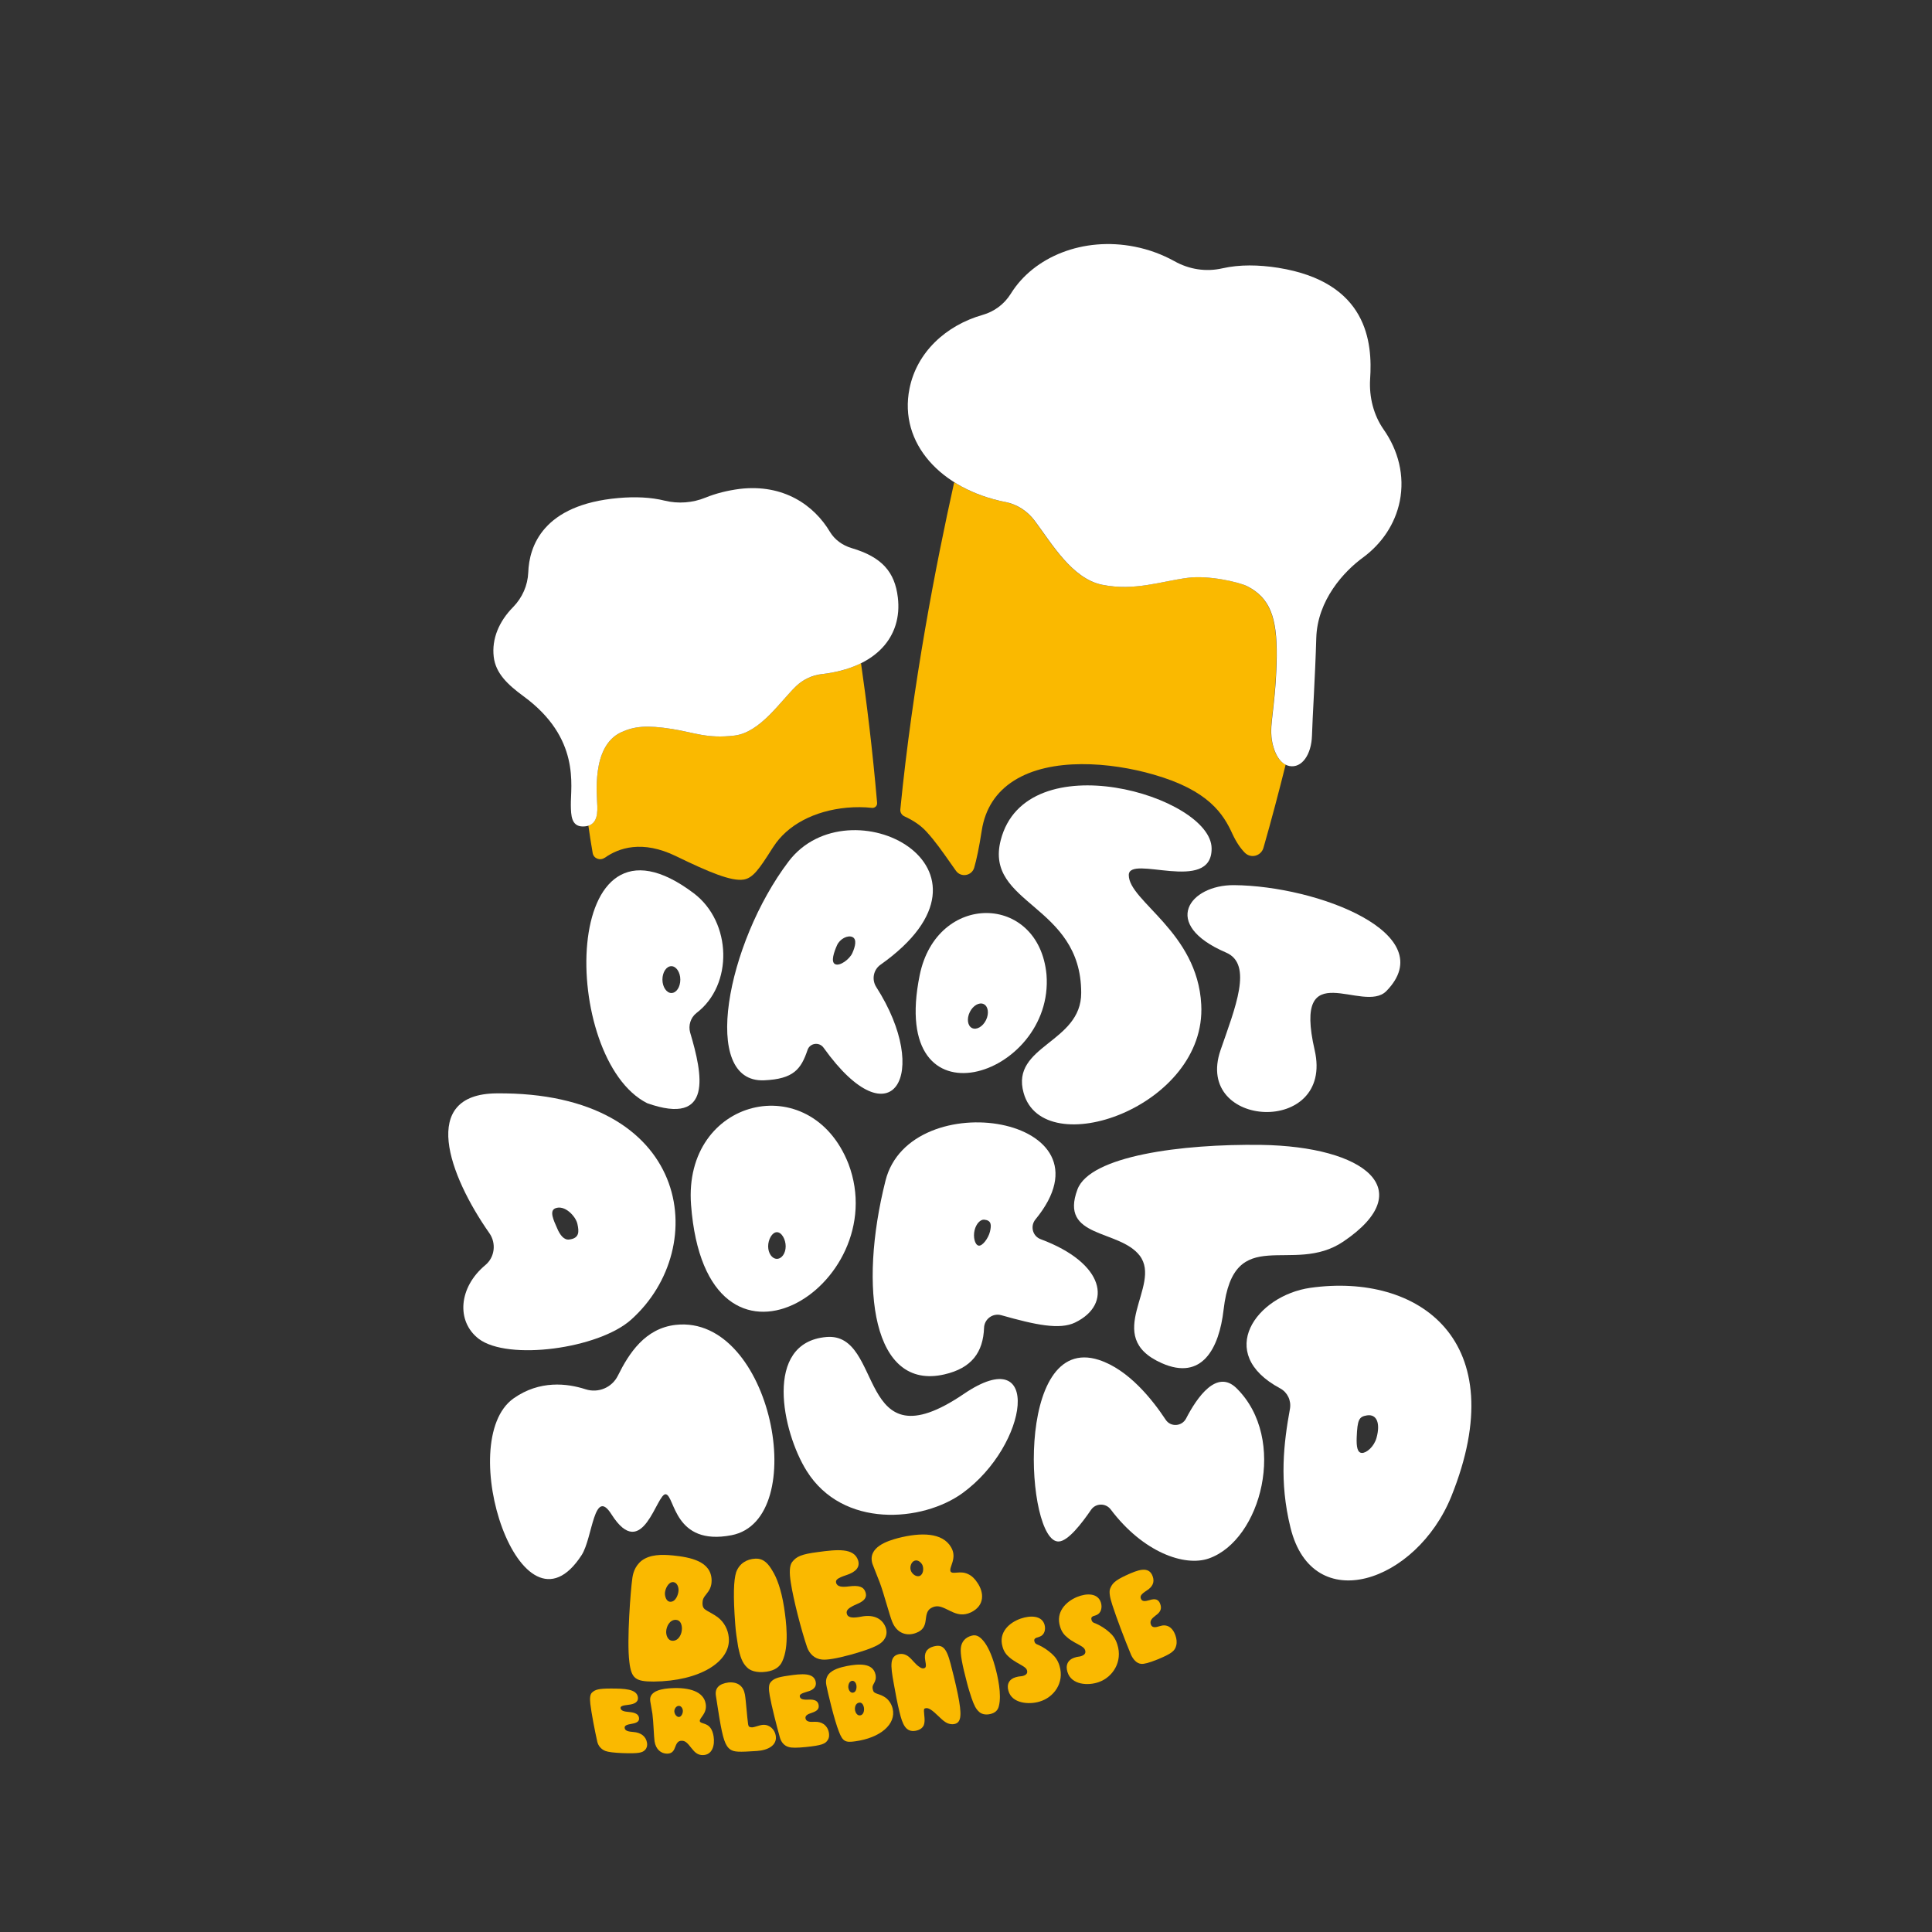 <?xml version="1.0" encoding="utf-8"?>
<!-- Generator: Adobe Illustrator 27.5.0, SVG Export Plug-In . SVG Version: 6.00 Build 0)  -->
<svg version="1.1" xmlns="http://www.w3.org/2000/svg" xmlns:xlink="http://www.w3.org/1999/xlink" x="0px" y="0px" width="1080px"
	 height="1080px" viewBox="0 0 1080 1080" style="enable-background:new 0 0 1080 1080;" xml:space="preserve">
<rect x="0" y="0" width="1080" height="1080" fill="#333333" stroke="none"/>
<style type="text/css">
	.st0{fill:#FFFFFF;}
	.st1{fill:#FAB900;}
</style>
<g id="Hintergrund">
</g>
<g id="Logo">
	<g>
		<g>
			<path class="st0" d="M572.2,610.9c-7.4-26.5,32.3-27.8,32.2-55.9c0-49.6-54.2-49.3-45-85.3c14.1-55.1,117.6-24.8,117.9,4.5
				c0.3,25.8-46.4,3.1-46.3,15c0,14.6,38.4,31.8,40.5,72.3C674.7,618.8,583.2,650.5,572.2,610.9z"/>
			<path class="st0" d="M682.3,587c8.1-23.5,18.3-48,3.1-54.5c-37-15.9-20.3-37.9,4.4-37.7c46.9,0.4,116.4,27.3,85.2,59.2
				c-12.9,13.2-52.6-21.5-40.1,33C746,635.2,667.1,631.1,682.3,587z"/>
			<path class="st0" d="M602.3,664.9c-10.3,27.5,23.3,22.1,34.8,37c12.8,16.8-21.5,45.1,12.3,60.1c22.5,10,32.1-8.1,34.6-29.9
				c5.7-49.1,38.4-18.7,67-38.1c42.7-28.9,12-53.1-46-54C660.2,639.4,609.3,646.2,602.3,664.9z"/>
			<path class="st0" d="M327.3,776.6c7.1,2.3,14.8-0.9,18.1-7.6c6.2-12.5,15.2-26.5,32.4-28.4c53.8-5.8,75.8,109,31.1,117.6
				c-32.2,6.2-31.6-22-36.7-22.9s-12.9,38.8-30.4,11.2c-9.8-15.5-10.5,13.1-16.6,22.7c-33.9,52.6-71.9-63.6-38.1-87.5
				C301.7,771.4,317.1,773.3,327.3,776.6z"/>
			<path class="st0" d="M538.8,779.2c-60.6,41.2-44.2-34.7-76.9-31.8c-35.3,3.1-24.6,53.1-11,74.8c20.2,32.4,64.8,28.6,87.1,12.5
				C575.2,807.7,582.8,749.3,538.8,779.2z"/>
			<path class="st0" d="M614.3,760.2c16.6,5.4,29.9,22.2,37.3,33.4c2.7,4.2,9,3.9,11.4-0.6c6.2-12,17.2-27.8,28.2-17
				c28.8,28.3,13.8,85-15.5,95.2c-13.5,4.7-36.7-3.4-54.8-27.4c-2.8-3.7-8.4-3.6-11,0.2c-5.2,7.6-12.9,17.6-18.1,17.7
				C573.4,862.5,566.6,744.8,614.3,760.2z"/>
			<g>
				<path class="st1" d="M341.4,943.9c7.6,0,14.6,0.2,15.2,4.9c0.3,2.4-1.5,3.8-5.4,4.2c-3.6,0.4-4.4,0.9-4.3,1.9
					c0.2,1.4,2,1.9,4.6,2.1c3.7,0.3,5.4,1.3,5.7,3.2c0.3,1.9-0.9,2.9-4,3.4c-2.9,0.5-4.2,1-4,2.4c0.2,1.6,2.2,2,4.9,2.2
					c4,0.3,7,2.3,7.6,6.1c0.2,1.3,0,2.7-1,3.8c-1.5,1.7-3.6,2.2-12.6,1.9c-5-0.2-8.1-0.6-9.7-1.2c-2.5-1-4-3-4.5-5.1
					c-1.4-6.2-3.3-16.1-3.9-21.2c-0.4-3.4-0.1-5.5,1-6.4C332.7,944.5,334.7,943.9,341.4,943.9z"/>
				<path class="st1" d="M375.5,943.7c9.7-0.5,17.9,1.8,19,8.8c0.9,5.4-3.6,7.8-3.3,9.6c0.2,1.5,3.5,0.9,5.7,3.5
					c1.2,1.4,1.7,3.3,2,5c0.8,5-0.7,10.4-5.9,10.5c-2.9,0.1-4.6-1.5-6.4-3.8c-2.3-2.9-3.4-4.2-5.5-4.2c-2.2,0-2.9,1.4-3.9,4.1
					c-0.7,1.8-1.8,3.1-4.3,3.1c-3.3,0-6.3-2.3-7-6.9c-0.4-2.8-0.6-11-1.2-15.4c-0.3-2.2-1.1-6-1.2-7
					C362.5,944.8,371.2,943.9,375.5,943.7z M377,957.1c0.2,1.2,1.2,2.7,2.5,2.7c1.5,0,2.4-2.4,2.2-3.8c-0.1-0.9-0.9-2.5-2.3-2.4
					C377.9,953.6,376.7,955.6,377,957.1z"/>
				<path class="st1" d="M416.4,947.2c0.6,3.2,1.2,12.7,1.8,16.7c0.1,0.6,0.3,1.2,0.7,1.4c0.4,0.2,0.9,0.3,1.5,0.3
					c1.7-0.1,3.9-1.2,6-1.4c3.8-0.3,6.6,2.6,7.2,5.8c1.1,5.6-4.3,8.4-10.4,8.8c-10.4,0.7-12.7,0.6-14.9-0.8c-2.9-2-4.2-6-6.2-17.9
					c-0.6-3.4-1.1-7.3-1.9-12.1c-0.7-4.3,1.7-6.8,7.1-7.5C412.5,940.1,415.6,942.6,416.4,947.2z"/>
				<path class="st1" d="M440.7,936.7c7.4-1.1,14.3-1.8,15.3,3.5c0.5,2.7-1.1,4.5-4.9,5.5c-3.5,1-4.2,1.7-4,2.7
					c0.3,1.6,2.2,1.8,4.7,1.7c3.6-0.2,5.4,0.7,5.8,2.9c0.4,2.1-0.6,3.4-3.6,4.4c-2.8,0.9-4,1.7-3.7,3.3c0.4,1.7,2.3,2,5,1.8
					c3.9-0.2,7.1,1.7,8,5.8c0.3,1.4,0.3,3.1-0.6,4.4c-1.3,2.1-3.3,3-12.2,3.9c-4.9,0.5-8,0.5-9.6,0c-2.6-0.7-4.2-2.8-4.9-5.2
					c-1.9-6.8-4.7-17.8-5.7-23.5c-0.7-3.8-0.6-6.2,0.4-7.4C432.2,938.6,434.1,937.6,440.7,936.7z"/>
				<path class="st1" d="M473.5,931.3c6.4-1.2,14.4-1.9,15.9,4.7c0.5,2.3-0.1,3.7-0.9,5.1c-0.8,1.3-0.9,2.1-0.6,3.3
					c0.3,1.5,0.9,1.8,2.1,2.3c0.8,0.3,2.8,0.9,4.1,1.7c2.5,1.4,4.2,3.9,4.9,6.7c2.1,8.8-7,16.4-20.9,18.3c-5.5,0.8-7,0.1-9.1-5.3
					c-2.7-6.7-6.4-22.7-7-25.7c-0.3-1.5-0.7-4,1.2-6.5C465.4,933.3,469.5,932.1,473.5,931.3z M474.3,943.8c0.2,1,1.1,2.7,2.6,2.4
					c1.8-0.3,2.1-2.9,1.8-4.3c-0.2-1.1-1.1-2.5-2.5-2.3C474.4,940,474,942.5,474.3,943.8z M478,956.2c0.2,1.1,1.2,3,2.9,2.7
					c1.8-0.3,2.4-2.6,2-4.6c-0.3-1.3-1.1-2.8-2.7-2.5C478.1,952.2,477.7,954.6,478,956.2z"/>
				<path class="st1" d="M507.7,925.9c2.3,1.7,3.9,4.5,6.4,6c0.5,0.4,1.5,0.9,2.3,0.7c1.4-0.3,1.4-1.3,0.8-4.5
					c-0.7-3.9,0.6-6.6,4.6-7.7c4.9-1.3,7.2,0.4,9.6,9.7c0.6,2.2,2.8,10.8,4.1,17.3c2.1,10.6,2.1,15.4-1.8,16.3
					c-1.6,0.4-3.7,0-5.3-1.1c-2.4-1.5-5.3-5.1-8.1-6.9c-1-0.6-1.9-1-2.8-0.8c-1,0.2-1,0.5-1,1.7c0.1,2.4,0.8,5.4-0.1,7.8
					c-0.7,1.6-2.3,2.7-4.5,3.1c-5.5,1-7.4-3.4-9.1-10.6c-1-4-2.4-11.1-3.2-15.9c-1.9-10.3-2.2-15.1,2.8-16.3
					C504.3,924.3,506,924.7,507.7,925.9z"/>
				<path class="st1" d="M543,914.4c3.1-1,5.2,1,7,3.2c1.9,2.4,4.2,6.7,6.2,13.9c1.6,5.7,3.8,15.7,2.2,22.1
					c-0.5,2.3-1.9,3.8-4.6,4.5c-3.1,0.8-5.4-0.1-6.5-1.2c-1.8-1.6-2.8-3.7-4.2-7.7c-0.9-2.8-1.8-5.5-2.5-8.3
					c-2.8-10.6-3.8-16.2-3.5-19.5C537.4,917.7,539.7,915.3,543,914.4z"/>
				<path class="st1" d="M570.6,904.8c5.5-1.9,11.8-1.7,13.3,3.4c0.8,2.8-0.1,5.8-2.7,6.7c-0.6,0.2-1.3,0.4-1.8,0.6
					c-1,0.4-1.5,1-1.1,2.2c0.3,1,0.8,1.3,2.1,1.8c2.4,1,5.3,2.9,7.6,5c1.9,1.7,3.4,3.7,4.3,6.8c2.8,9.4-3.2,17.6-11.2,19.9
					c-5.9,1.8-15.5,1.1-17.4-6.1c-1.1-3.8,0.6-6.5,4-7.5c2.3-0.7,3.1-0.4,4.3-0.8c1.6-0.5,2.6-1.4,2.1-3.1c-0.3-1-1-1.6-3-2.8
					c-0.5-0.3-4.7-2.5-6.8-4.4c-1.7-1.4-3.2-3.3-3.9-6.1C558.1,912.5,564.2,907,570.6,904.8z"/>
				<path class="st1" d="M602.1,892.7c5.4-2.2,11.6-2.2,13.3,3.1c0.9,2.8,0.1,6-2.4,7c-0.6,0.2-1.3,0.4-1.8,0.6
					c-1,0.4-1.4,1.1-1,2.3c0.3,1,0.9,1.4,2.2,1.8c2.4,1,5.4,2.8,7.7,4.9c2,1.7,3.5,3.7,4.5,6.9c3.1,9.6-2.6,18.3-10.4,21
					c-5.8,2.1-15.3,1.7-17.5-5.7c-1.2-3.9,0.3-6.7,3.7-7.9c2.2-0.8,3.1-0.5,4.2-1c1.6-0.6,2.5-1.5,2-3.2c-0.3-1-1-1.7-3-2.8
					c-0.5-0.3-4.8-2.4-6.9-4.3c-1.8-1.4-3.3-3.3-4.1-6.1C590,901.2,595.8,895.3,602.1,892.7z"/>
				<path class="st1" d="M629.3,880.7c6.7-3.1,13-5.6,15.1,0.6c1.1,3.2-0.1,5.8-3.5,7.9c-3.1,2-3.6,3.1-3.2,4.3
					c0.6,1.9,2.4,1.7,4.8,1c3.4-1.1,5.2-0.4,6.1,2.2c0.9,2.5,0.2,4.4-2.5,6.3c-2.4,1.8-3.4,3.1-2.8,5c0.7,2.1,2.6,1.8,5.1,1
					c3.6-1.2,7,0.3,8.7,5.3c0.6,1.7,0.9,3.7,0.4,5.6c-0.7,2.9-2.5,4.5-10.6,7.8c-4.5,1.8-7.4,2.6-9,2.4c-2.5-0.2-4.5-2.5-5.7-5.2
					c-3.3-7.9-8.2-20.8-10.4-27.7c-1.5-4.5-1.9-7.6-1.2-9.2C621.7,885.2,623.3,883.5,629.3,880.7z"/>
			</g>
			<g>
				<path class="st1" d="M376.1,869.5c9.8,1,21.6,3.2,21.7,14c0,3.7-1.4,5.7-3,7.7c-1.6,1.9-2.1,3.1-2.1,5c0,2.4,0.8,3.2,2.5,4.2
					c1.2,0.7,4.1,2.2,6.1,3.7c3.6,2.8,5.7,6.9,6.1,11.3c1.3,13.5-16.3,24.4-42,24.6c-10.1,0-12.5-1.6-13.6-11.1
					c-1.5-11.9,0.8-40.6,1.6-46c0.3-2.8,1.2-7.2,5.3-10.5C363.4,868.9,369.9,868.9,376.1,869.5z M371.7,890.4c-0.1,1.7,0.6,4.9,3,5
					c3,0.1,4.5-4,4.6-6.3c0.1-1.8-0.7-4.5-3-4.7C373.6,884.3,371.9,888.1,371.7,890.4z M372.4,912c-0.1,1.8,0.7,5.2,3.7,5.2
					c3.2,0,5.1-3.6,5.1-6.8c0-2.2-0.8-4.8-3.4-4.9C374.3,905.4,372.5,909.3,372.4,912z"/>
				<path class="st1" d="M422.3,871.3c4.8-0.2,7.4,3.2,9.5,6.8c2.4,3.8,4.9,10.3,6.5,20.4c1.2,8,3,21.7-1,30.2
					c-1.4,3.1-4.1,5.1-8.9,5.8c-5.6,0.8-9.2-0.7-10.8-2.4c-2.6-2.5-3.8-5.7-5-11.7c-0.7-4.2-1.3-8.2-1.6-12.4
					c-1.2-16-0.9-24.5,0.5-29.1C413.3,874,417.4,871.5,422.3,871.3z"/>
				<path class="st1" d="M457.3,867.6c10.5-1.4,20.1-2.5,22.4,4.7c1.1,3.7-1.1,6.4-6.6,8.2c-5.1,1.7-6.1,2.7-5.7,4.3
					c0.6,2.3,3.4,2.5,7.2,2c5.5-0.7,8.2,0.2,9.2,3.2c1,2.9-0.4,4.9-5,6.8c-4.1,1.8-6.1,3.2-5.4,5.4c0.7,2.4,3.9,2.3,8.1,1.5
					c6.1-1.2,11.3,0.5,13.5,5.8c0.7,1.8,0.9,4-0.2,6.1c-1.7,3.2-4.8,5.3-19.3,9.4c-8.1,2.2-13.3,3-16,2.7c-4.3-0.4-7-3.3-8.3-6.8
					c-3.4-10-7.7-26.9-9.1-36c-1-6-0.7-9.9,0.7-11.7C445.2,870.1,447.9,868.8,457.3,867.6z"/>
				<path class="st1" d="M502,859.8c12.9-3.3,24.8-3.1,29.6,5c3.8,6.3-1.4,11.4-0.2,13.7c1.1,1.8,5.4-0.7,9.7,1.4
					c2.3,1,4,2.9,5.3,4.9c3.7,5.4,4.2,12.7-3.6,16.5c-4.3,2-7.6,1.2-11.3-0.6c-4.7-2.3-6.8-3.5-10-2.3c-3.2,1.3-3.6,3.5-4.1,7.7
					c-0.4,2.9-1.5,5.3-5.3,6.7c-5.1,2-10.7,0.3-13.3-6.1c-1.6-3.8-4.7-16-7.1-22.3c-1.2-3.2-3.5-8.7-4-10.2
					C484.8,864.8,496.4,861.3,502,859.8z M509.3,878.3c0.7,1.6,2.8,3.3,4.7,2.7c2.2-0.8,2.5-4.3,1.6-6.2c-0.6-1.2-2.3-3-4.2-2.4
					C509.3,873,508.3,876.2,509.3,878.3z"/>
			</g>
			<path class="st0" d="M389.3,566.3c20.7-15.7,19.8-50.8-1.4-66.9c-75.4-57.1-74.9,92.8-26.1,117.3c37.1,13.1,30.9-16.3,24-39.5
				C384.7,573.3,386,568.9,389.3,566.3z M375.3,555.1c-2.7,0-5-3.4-5-7.5c0-4.1,2.2-7.5,5-7.5c2.7,0,5,3.4,5,7.5
				C380.3,551.8,378.1,555.1,375.3,555.1z"/>
			<path class="st0" d="M492.2,539.3c76.7-54.3-17.7-102.2-51.4-57.7c-34.6,45.7-49.5,123.8-13.7,122.3c16.6-0.7,20.7-6.3,24.3-16.9
				c1.3-4,6.6-4.7,9-1.3c38.2,53.4,60.5,14.5,29.4-34C487.2,547.6,488.2,542.1,492.2,539.3z M476.5,532.7c-1.6,3.6-7,7.5-9.6,6.3
				c-2.7-1.2-0.6-7,1-10.6c1.6-3.6,6-5.8,8.6-4.6C479.1,525,478.1,529.1,476.5,532.7z"/>
			<path class="st0" d="M585,544.8c-4.3-45.5-61.4-46.4-70.9,0.4C496.4,632.4,589.6,602.3,585,544.8z M551.2,570.2
				c-1.8,3.7-5.3,5.7-7.8,4.5c-2.5-1.2-3.1-5.2-1.3-8.9c1.8-3.7,5.3-5.7,7.8-4.5C552.4,562.5,553,566.5,551.2,570.2z"/>
			<path class="st0" d="M277.5,611.2c-43.2,0.4-26.7,45.7-3.9,78.2c3.9,5.6,3,13.4-2.3,17.8c-14.9,12.4-16.4,31.4-3.7,41.2
				c16.3,12.4,67,5.6,85.2-10.7C398.2,697.1,386,610.1,277.5,611.2z M318.2,692.9c-2.9,0.4-5.2-2.5-6.8-6.4c-1.9-4.3-4.4-9.5-1.1-11
				c5.4-2.3,11.7,4.6,12.5,8.8C323.7,688.4,324,692.2,318.2,692.9z"/>
			<path class="st0" d="M474.3,650.6c-21.2-54-92.5-36.8-88,22.9C394.7,784.9,500.1,718.9,474.3,650.6z M434.3,703.7
				c-2.7,0-4.9-3.1-4.9-7c0-3.8,2.2-7.9,4.9-7.9s4.9,4.1,4.9,7.9C439.2,700.6,437,703.7,434.3,703.7z"/>
			<path class="st0" d="M581.7,692.7c-4.5-1.7-5.9-7.3-2.9-11c47.5-57.8-70.1-76.2-83.8-21.7c-15.2,60.4-7.1,117.5,32.9,108.3
				c15.3-3.5,21.7-12.4,22.2-26.1c0.2-4.9,4.9-8.3,9.6-7c19.1,5.4,32.6,8.3,41.3,4.1C622,729.1,617.7,706.1,581.7,692.7z
				 M553.4,688.5c-0.9,3.7-4.3,8.3-6.4,7.8c-2.1-0.5-3.1-4.9-2.2-8.6s3.3-6.1,5.4-5.9C554.2,682.2,554.3,684.7,553.4,688.5z"/>
			<path class="st0" d="M732.5,719.9c-30.1,4.3-53.7,36.5-16.9,56.2c4.1,2.2,6.3,6.8,5.5,11.4c-3.5,19.2-6.1,40.6,0.3,66.5
				c12.4,50.4,70.4,30.6,89.9-17.5C846.5,749.1,792.9,711.4,732.5,719.9z M761.3,812.2c-2.5-0.1-3.1-3.4-2.9-8.7
				c0.4-10,1.3-11.6,5.8-12.3c5.5-0.8,7.5,4.5,5.3,12.5C768.1,808.8,763.8,812.3,761.3,812.2z"/>
			<path class="st1" d="M710.5,409.2c-0.1-7.1,2.9-20.8,3.1-42.5c0.2-21.6-3.8-32.5-16.5-39c-4.8-2.5-21.7-6.2-33.2-4.7
				c-15.3,2-29.7,7.5-47.8,3.9c-17-3.4-28.3-23.2-37.8-35.8c-4.1-5.5-10-9.2-16.4-10.5l-0.1,0c-10.7-2.1-20.3-5.9-28.4-11
				c-10.2,45.8-23.2,112.7-30.1,182.8c-0.2,1.7,0.8,3.3,2.4,4c4.8,2.2,9,5,12.1,8.4c4.9,5.3,9.2,11.5,13,16.9
				c1.1,1.6,2.4,3.4,3.6,5.1c2.8,3.9,8.9,2.8,10.2-1.8c1.3-4.5,2.7-11,4.2-20.7c1.9-12.2,8-21.6,18-27.9
				c20.6-13.1,53.9-10.4,78.1-3.4c30.7,8.8,39,22,44.1,33.3c2.3,4.9,4.7,8.2,6.9,10.4c3.4,3.4,9.1,1.8,10.4-2.8
				c4.5-15.7,8.6-31.3,12.4-46.5C713,424.8,710.6,415.6,710.5,409.2z"/>
			<path class="st0" d="M782.5,280.1c2.8-14.2-0.8-28.3-9.1-40.1c-5.5-7.9-8.1-17.9-7.5-28c1.4-20.6-1.4-54.3-51.4-62.3
				c-10.9-1.7-21.5-1.9-31.2,0.3c-9.2,2.1-18.6,0.6-26.8-4c-6.7-3.7-14.1-6.5-22.2-8.1c-28.8-5.7-56.4,5.6-69.2,26.2
				c-3.7,6-9.4,10.1-15.7,11.9c-20.8,5.9-37,21.1-41,41.3c-6.1,30.6,17.8,56.2,53.5,63.3l0.1,0c6.5,1.3,12.3,5,16.4,10.5
				c9.5,12.6,20.8,32.4,37.8,35.8c18.1,3.6,32.5-1.9,47.8-3.9c11.5-1.5,28.4,2.3,33.2,4.7c12.7,6.5,16.7,17.4,16.5,39
				c-0.2,21.6-3.2,35.4-3.1,42.5c0.1,7.1,3,17.5,10.1,19l0,0c7.1,1.4,12.4-6.5,12.7-17c0.3-10.5,1.8-33.2,2.4-54.5
				c0.6-21.3,15.6-37.4,26.2-45.1C772.4,303.9,779.9,293,782.5,280.1z"/>
		</g>
		<path class="st1" d="M459.7,376.8L459.7,376.8c-5.6,0.7-10.7,3-14.6,6.7c-8.9,8.5-20.1,26-34.6,27.7c-15.3,1.8-22.2-1.7-34.8-3.7
			c-14.1-2.2-21-1.6-28.6,1.9c-16.7,7.9-13.3,35.4-13.2,41.2c0.1,4.8-0.5,9.5-5,10.9c0.7,5,1.5,10.1,2.4,15.3
			c0.5,3.1,4.1,4.5,6.7,2.7c0,0,0,0,0.1,0c7.7-5.5,20.9-10.1,39.8-0.9c18.7,9.1,30.9,14.1,37.7,13.1c5.3-0.8,8.8-5.9,16.1-17.4
			l0.6-0.9c7.8-12.2,22.8-20.2,41.2-21.9c4.8-0.4,9.4-0.4,13.9,0.1c1.7,0.2,3.1-1.2,2.9-2.9c-2.6-30.2-6-57.3-9-78
			C475.3,373.8,468.1,375.8,459.7,376.8z"/>
		<path class="st0" d="M276,367.2c-1.2-10.1,3-19.9,10.8-27.8c5.2-5.3,8.2-12.2,8.5-19.4c0.5-14.5,8.1-37.9,50.4-41.6
			c9.2-0.8,18-0.5,26,1.5c7.5,1.8,15.5,1.2,22.6-1.7c5.9-2.4,12.3-4,19.2-4.9c24.5-2.9,41.6,9.1,50.5,24.1c2.6,4.3,7,7.5,12.1,9
			c16.9,5,24.1,13.3,25.8,27.6c2.6,21.7-11.9,39.2-42.2,42.8l-0.1,0c-5.5,0.6-10.6,3-14.5,6.7c-8.9,8.5-20.1,26-34.6,27.7
			c-15.3,1.8-22.2-1.7-34.8-3.7c-14.1-2.2-21-1.6-28.6,1.9c-16.7,7.9-13.3,35.4-13.2,41.2c0.2,5.8-0.8,11.4-8.1,11.4
			c-6.5,0-6.6-6.4-6.7-11.8c-0.2-10.9,5.6-37.6-26.6-61.1C283.8,382.7,277.1,376.4,276,367.2z"/>
	</g>
</g>
</svg>
